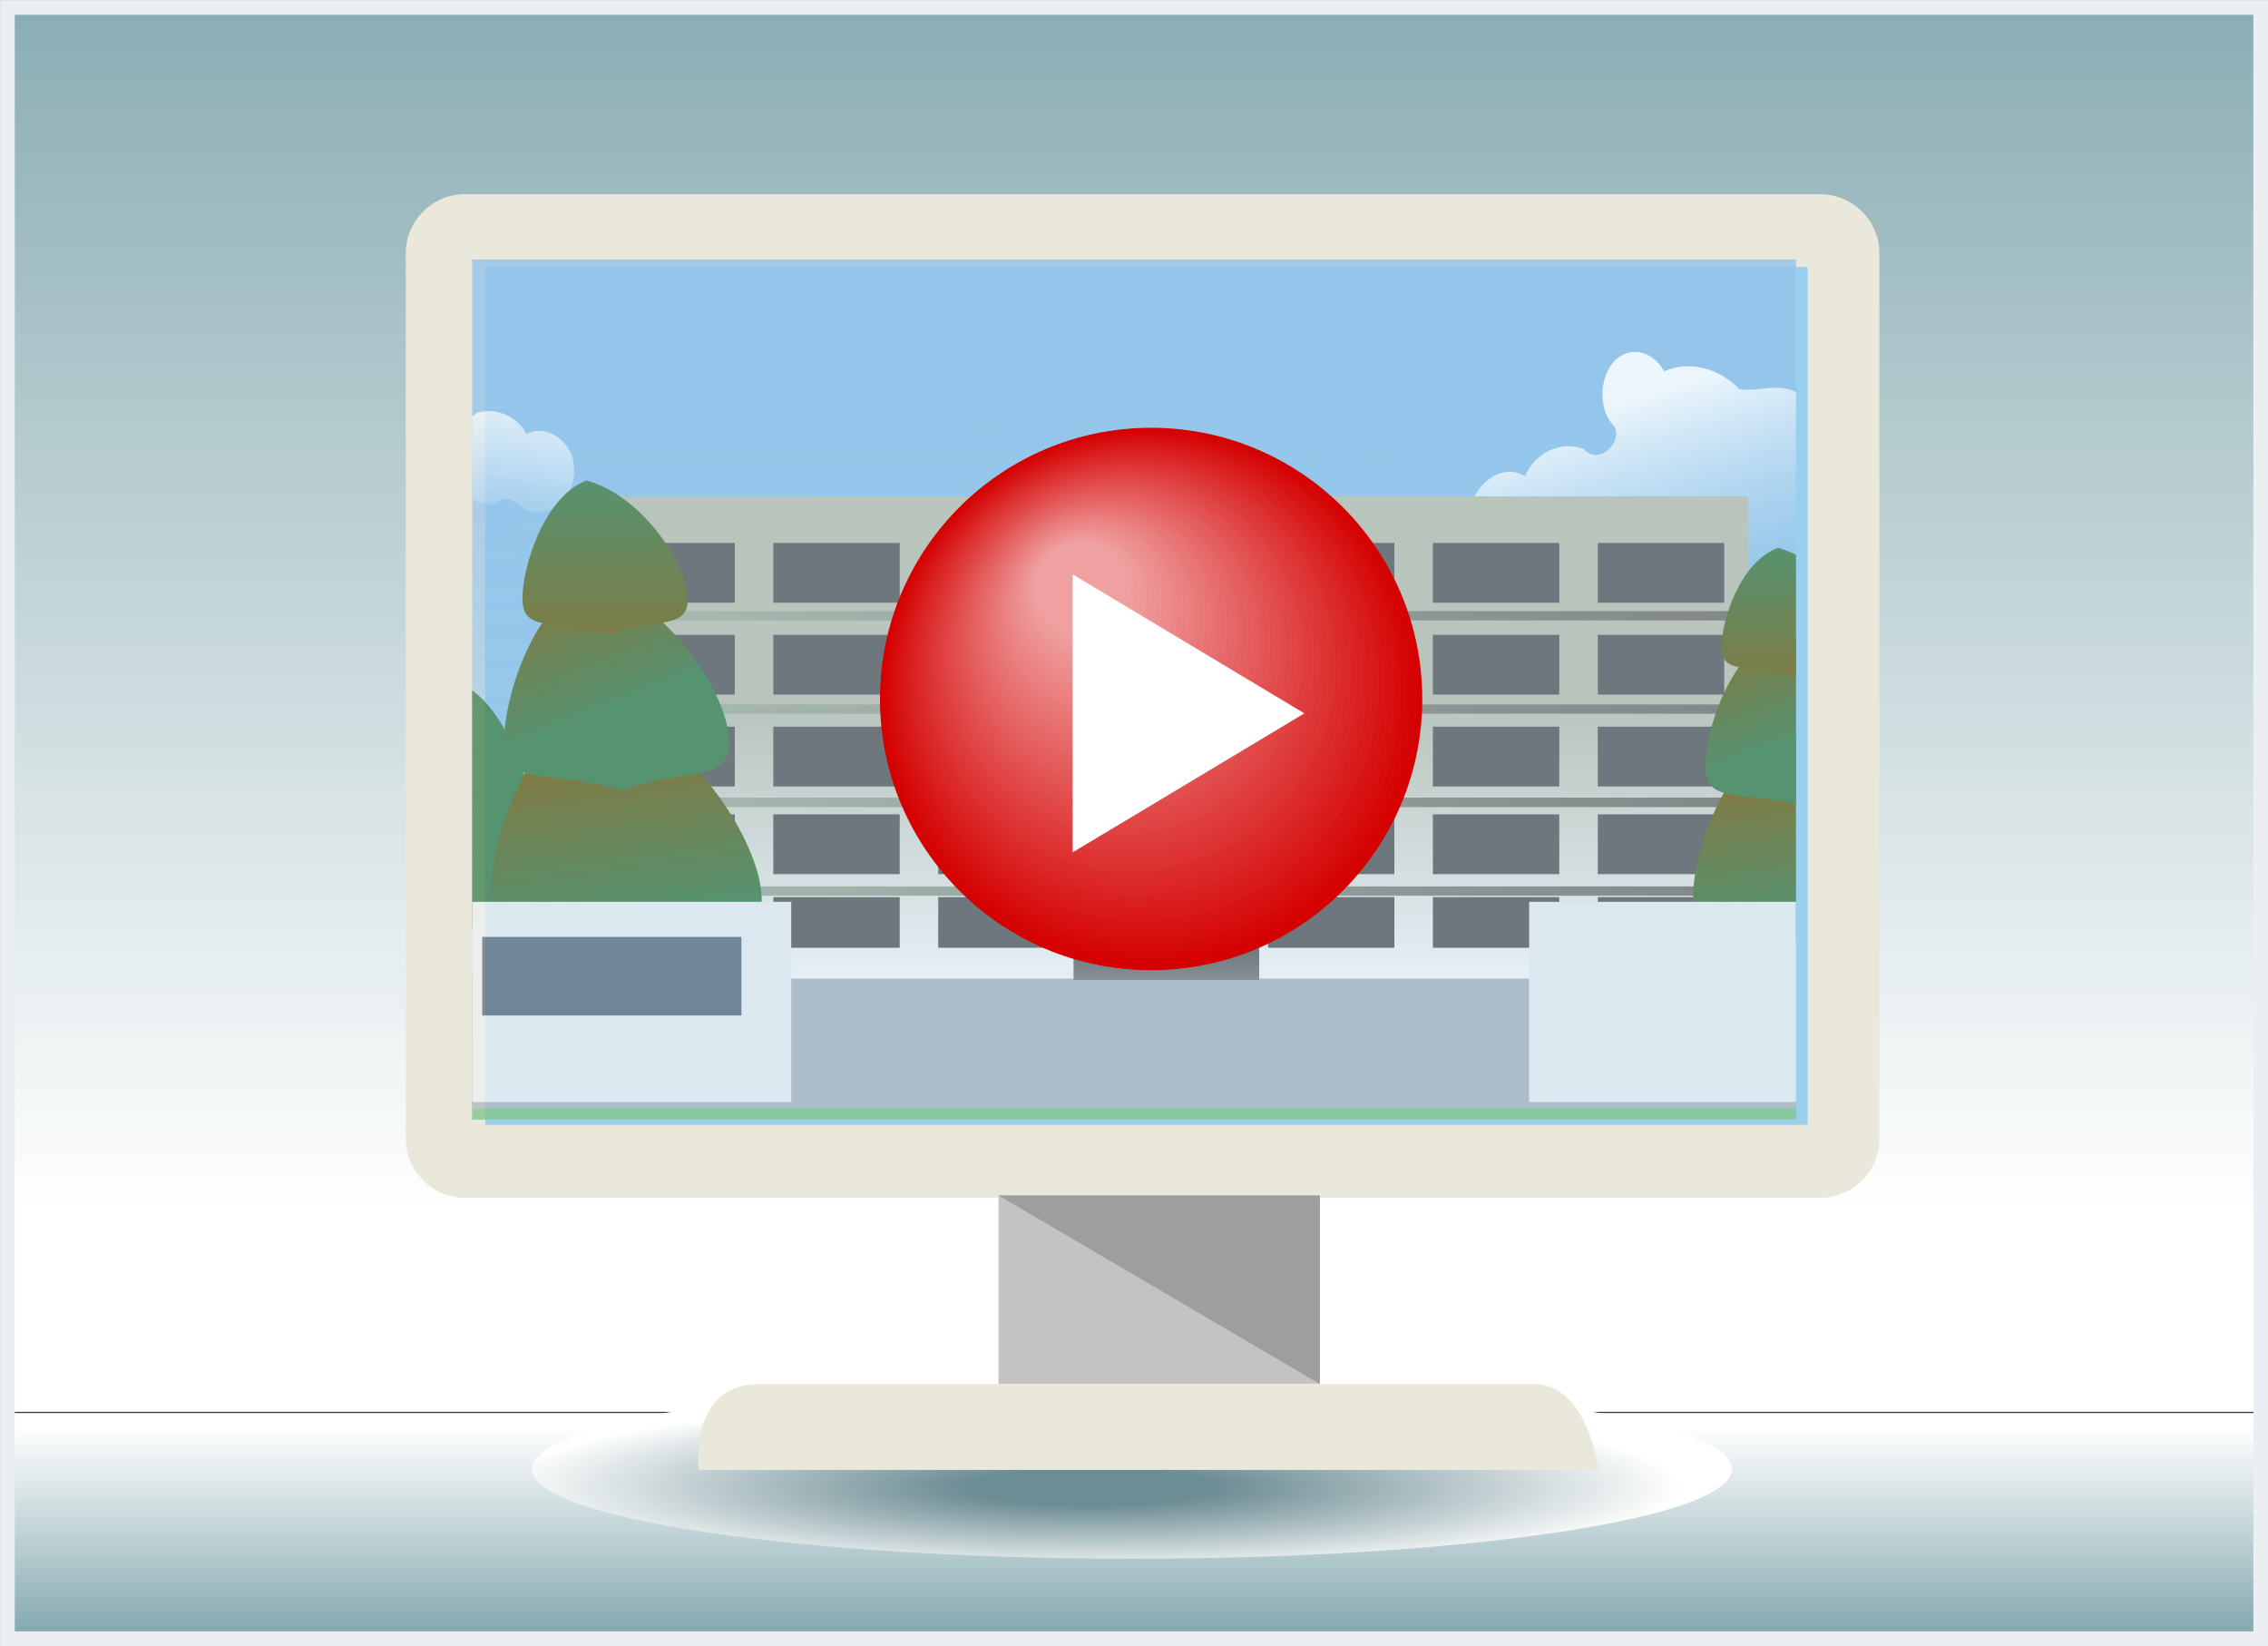 <?xml version="1.0" encoding="UTF-8"?>
<svg xmlns="http://www.w3.org/2000/svg" xmlns:xlink="http://www.w3.org/1999/xlink" viewBox="0 0 211.37 153.37">
  <rect x="0" y="0" width="211.37" height="153.37" fill="#333333" stroke="none"/>
  <defs>
    <style>
      .cls-1, .cls-2 {
        fill: none;
      }

      .cls-3 {
        fill: url(#New_Gradient_Swatch_11-2);
      }

      .cls-4 {
        fill: url(#New_Gradient_Swatch_11);
      }

      .cls-5 {
        fill: url(#linear-gradient);
      }

      .cls-6 {
        clip-path: url(#clippath);
      }

      .cls-7 {
        fill: url(#_名称未設定グラデーション_373);
      }

      .cls-8 {
        fill: url(#_名称未設定グラデーション_374);
      }

      .cls-9 {
        fill: url(#_名称未設定グラデーション_375);
      }

      .cls-10 {
        fill: #ef9e9e;
      }

      .cls-11 {
        fill: #efa1a1;
      }

      .cls-12 {
        fill: #ed9595;
      }

      .cls-13 {
        fill: #ed9292;
      }

      .cls-14 {
        fill: #ed8f8f;
      }

      .cls-15 {
        fill: #eae8db;
      }

      .cls-16 {
        fill: #ea7d7d;
      }

      .cls-17 {
        fill: #eb8383;
      }

      .cls-18 {
        fill: #e97a7a;
      }

      .cls-19 {
        fill: #e97777;
      }

      .cls-20 {
        fill: #e56262;
      }

      .cls-21 {
        fill: #e87171;
      }

      .cls-22 {
        fill: #e87474;
      }

      .cls-23 {
        fill: #ea8080;
      }

      .cls-24 {
        fill: #ec8989;
      }

      .cls-25 {
        fill: #ec8c8c;
      }

      .cls-26 {
        fill: #e55f5f;
      }

      .cls-27 {
        fill: #fff;
      }

      .cls-28 {
        fill: #eb8686;
      }

      .cls-29 {
        fill: #ee9898;
      }

      .cls-30 {
        fill: #ee9b9b;
      }

      .cls-31 {
        fill: #e76b6b;
      }

      .cls-32 {
        fill: #e76e6e;
      }

      .cls-33 {
        fill: #eceff1;
      }

      .cls-34 {
        fill: #e66868;
      }

      .cls-35 {
        fill: #e66565;
      }

      .cls-36 {
        fill: #9e9e9e;
      }

      .cls-37 {
        fill: #b3b9c2;
      }

      .cls-38 {
        fill: #667481;
      }

      .cls-39 {
        fill: #8f5902;
      }

      .cls-40 {
        fill: #d33;
      }

      .cls-41 {
        fill: #d50000;
      }

      .cls-42 {
        fill: #d50303;
      }

      .cls-43 {
        fill: #c3c3c4;
      }

      .cls-44 {
        fill: #de3636;
      }

      .cls-45 {
        fill: #de3939;
      }

      .cls-46 {
        fill: #d60909;
      }

      .cls-47 {
        fill: #d60606;
      }

      .cls-48 {
        fill: #d70f0f;
      }

      .cls-49 {
        fill: #db2727;
      }

      .cls-50 {
        fill: #dc2d2d;
      }

      .cls-51 {
        fill: #dc2a2a;
      }

      .cls-52 {
        fill: #e14a4a;
      }

      .cls-53 {
        fill: #d70c0c;
      }

      .cls-54 {
        fill: #db2424;
      }

      .cls-55 {
        fill: #e14747;
      }

      .cls-56 {
        fill: #da2121;
      }

      .cls-57 {
        fill: #da1e1e;
      }

      .cls-58 {
        fill: #df3b3b;
      }

      .cls-59 {
        fill: #dd3030;
      }

      .cls-60 {
        fill: #e45959;
      }

      .cls-61 {
        fill: #e45c5c;
      }

      .cls-62 {
        fill: #e04141;
      }

      .cls-63 {
        fill: #e04444;
      }

      .cls-64 {
        fill: #e35656;
      }

      .cls-65 {
        fill: #e35353;
      }

      .cls-66 {
        fill: #df3e3e;
      }

      .cls-67 {
        fill: #d81212;
      }

      .cls-68 {
        fill: #e24d4d;
      }

      .cls-69 {
        fill: #e25050;
      }

      .cls-70 {
        fill: #d91818;
      }

      .cls-71 {
        fill: #d91b1b;
      }

      .cls-72 {
        fill: #d81515;
      }

      .cls-73 {
        fill: #448552;
      }

      .cls-74 {
        fill: #9acfed;
      }

      .cls-75 {
        fill: #82c88c;
      }

      .cls-76 {
        fill: #616161;
      }

      .cls-77 {
        fill: url(#_名称未設定グラデーション_28-6);
      }

      .cls-78 {
        fill: url(#_名称未設定グラデーション_28-4);
      }

      .cls-79 {
        fill: url(#_名称未設定グラデーション_28-5);
      }

      .cls-80 {
        fill: url(#_名称未設定グラデーション_28-2);
      }

      .cls-81 {
        fill: url(#_名称未設定グラデーション_28-3);
      }

      .cls-2 {
        stroke: #eceff1;
        stroke-miterlimit: 10;
        stroke-width: 1.37px;
      }

      .cls-82 {
        fill: url(#_名称未設定グラデーション_28);
      }

      .cls-83 {
        fill: url(#_名称未設定グラデーション_35);
      }

      .cls-84 {
        fill: url(#linear-gradient-3);
      }

      .cls-85 {
        fill: url(#linear-gradient-4);
      }

      .cls-86 {
        fill: url(#linear-gradient-2);
      }

      .cls-87 {
        fill: url(#linear-gradient-5);
      }

      .cls-88 {
        fill: url(#radial-gradient);
        mix-blend-mode: multiply;
      }

      .cls-89 {
        opacity: .8;
      }

      .cls-90 {
        isolation: isolate;
      }
    </style>
    <linearGradient id="New_Gradient_Swatch_11" data-name="New Gradient Swatch 11" x1="105.69" y1="-12.16" x2="105.69" y2="114.15" gradientUnits="userSpaceOnUse">
      <stop offset="0" stop-color="#7da4ab"/>
      <stop offset=".99" stop-color="#fff"/>
    </linearGradient>
    <linearGradient id="New_Gradient_Swatch_11-2" data-name="New Gradient Swatch 11" x1="105.69" y1="373.21" x2="105.69" y2="396.12" gradientTransform="translate(0 485.36) scale(1 -.89)" xlink:href="#New_Gradient_Swatch_11"/>
    <radialGradient id="radial-gradient" cx="-1188.12" cy="-1242.53" fx="-1188.12" fy="-1242.53" r="39.77" gradientTransform="translate(1765.07 399.48) scale(1.4 .21)" gradientUnits="userSpaceOnUse">
      <stop offset=".21" stop-color="#6d8d94"/>
      <stop offset=".99" stop-color="#fff"/>
    </radialGradient>
    <clipPath id="clippath">
      <rect class="cls-1" x="44" y="24.17" width="123.38" height="80.15"/>
    </clipPath>
    <linearGradient id="_名称未設定グラデーション_374" data-name="名称未設定グラデーション 374" x1="-607.79" y1="-128.44" x2="-604.63" y2="-232.55" gradientTransform="translate(1672.49 -102.73) scale(2.58 -1.07)" gradientUnits="userSpaceOnUse">
      <stop offset="0" stop-color="#93c3ea"/>
      <stop offset="1" stop-color="#93c3ea" stop-opacity="0"/>
    </linearGradient>
    <linearGradient id="_名称未設定グラデーション_373" data-name="名称未設定グラデーション 373" x1="-93.68" y1="642.75" x2="-89.77" y2="624" gradientTransform="translate(287.05 670.81) rotate(-4.16) scale(.89 -1)" gradientUnits="userSpaceOnUse">
      <stop offset="0" stop-color="#fff"/>
      <stop offset="1" stop-color="#d4e7f7" stop-opacity="0"/>
    </linearGradient>
    <linearGradient id="_名称未設定グラデーション_35" data-name="名称未設定グラデーション 35" x1="343.51" y1="-69.67" x2="345.01" y2="-93.05" gradientTransform="translate(245.82 9.82) rotate(-175.84) scale(.58)" gradientUnits="userSpaceOnUse">
      <stop offset="0" stop-color="#fff"/>
      <stop offset="1" stop-color="#fff" stop-opacity="0"/>
    </linearGradient>
    <linearGradient id="_名称未設定グラデーション_375" data-name="名称未設定グラデーション 375" x1="108.65" y1="95.68" x2="108.65" y2="65.72" gradientUnits="userSpaceOnUse">
      <stop offset=".15" stop-color="#f7f8f9"/>
      <stop offset="1" stop-color="#c0c2b2"/>
    </linearGradient>
    <linearGradient id="linear-gradient" x1="53.18" y1="57.38" x2="164.29" y2="57.38" gradientUnits="userSpaceOnUse">
      <stop offset="0" stop-color="#aeb9a6"/>
      <stop offset="1" stop-color="#7b756f"/>
    </linearGradient>
    <linearGradient id="linear-gradient-2" y1="66.07" y2="66.07" xlink:href="#linear-gradient"/>
    <linearGradient id="linear-gradient-3" y1="74.76" y2="74.76" xlink:href="#linear-gradient"/>
    <linearGradient id="linear-gradient-4" y1="83.03" y2="83.03" xlink:href="#linear-gradient"/>
    <linearGradient id="linear-gradient-5" x1="108.7" y1="92.13" x2="108.7" y2="86.61" gradientUnits="userSpaceOnUse">
      <stop offset="0" stop-color="#888989"/>
      <stop offset="1" stop-color="#52524c"/>
    </linearGradient>
    <linearGradient id="_名称未設定グラデーション_28" data-name="名称未設定グラデーション 28" x1="1870.47" y1="-807.8" x2="1876.67" y2="-771.94" gradientTransform="translate(1511.25 -382.12) rotate(-180) scale(.78 .58)" gradientUnits="userSpaceOnUse">
      <stop offset="0" stop-color="#448552"/>
      <stop offset="1" stop-color="#8f5902"/>
    </linearGradient>
    <linearGradient id="_名称未設定グラデーション_28-2" data-name="名称未設定グラデーション 28" x1="1871.9" y1="-776.91" x2="1885.43" y2="-750.98" xlink:href="#_名称未設定グラデーション_28"/>
    <linearGradient id="_名称未設定グラデーション_28-3" data-name="名称未設定グラデーション 28" x1="1873.92" y1="-735.33" x2="1873.92" y2="-774.22" xlink:href="#_名称未設定グラデーション_28"/>
    <linearGradient id="_名称未設定グラデーション_28-4" data-name="名称未設定グラデーション 28" x1="1728.17" y1="-806.86" x2="1733.36" y2="-776.8" xlink:href="#_名称未設定グラデーション_28"/>
    <linearGradient id="_名称未設定グラデーション_28-5" data-name="名称未設定グラデーション 28" x1="1729.4" y1="-781.14" x2="1740.84" y2="-759.2" xlink:href="#_名称未設定グラデーション_28"/>
    <linearGradient id="_名称未設定グラデーション_28-6" data-name="名称未設定グラデーション 28" x1="1731.16" y1="-746.16" x2="1731.16" y2="-778.73" xlink:href="#_名称未設定グラデーション_28"/>
  </defs>
  <g class="cls-90">
    <g id="_レイヤー_1" data-name="レイヤー 1">
      <g>
        <g>
          <g>
            <rect class="cls-4" x=".69" y=".69" width="210" height="130.86"/>
            <rect class="cls-3" x=".69" y="131.66" width="210" height="21.03"/>
          </g>
          <g>
            <path class="cls-88" d="M161.42,136.89c0-4.61-25.03-8.35-55.9-8.35s-55.91,3.74-55.91,8.35,25.03,8.35,55.91,8.35,55.9-3.74,55.9-8.35Z"/>
            <g>
              <path class="cls-15" d="M43.34,18.1h126.3c3.04,0,5.51,2.47,5.51,5.51V106.1c0,3.04-2.47,5.51-5.51,5.51H43.34c-3.04,0-5.52-2.47-5.52-5.52V23.61c0-3.04,2.47-5.52,5.52-5.52Z"/>
              <g>
                <rect class="cls-43" x="93.06" y="111.39" width="29.94" height="17.57"/>
                <rect class="cls-74" x="45.22" y="24.88" width="123.25" height="79.94"/>
                <path class="cls-15" d="M148.94,136.96H65.11s-1.01-8,5.69-8h72.11c5.15,0,6.03,8,6.03,8Z"/>
              </g>
            </g>
            <g class="cls-89">
              <g class="cls-6">
                <g>
                  <rect id="rect7059" class="cls-8" x="33.59" y="24.17" width="147.09" height="88.26"/>
                  <path id="path8663" class="cls-7" d="M152.22,32.79c-2.91,.2-3.84,4.96-1.73,6.98,.69,1.72-1.63,3.56-2.86,2.09-2.07-.85-4.58,.3-5.5,2.51-2.31-1.4-5.07,1-5.18,3.72-.38,2.75,1.48,6.12,4.18,5.95,1.69,.16,2.59-2.86,4.4-1.1,1.9,.76,3.65-2.17,5.15-.35,1.62,.94,3.76,.74,5.09-.67,1.88,1.28,4.36-1.12,5.94,1.12,2.86,2.14,7.27,1.35,9-2,1.52-.21,2.39,2.69,4.27,2.02,1.51,.5,2.89-1.86,3.78-1.44,1.77,1.97,5.11,.77,5.56-1.93,.72-2.59-1.35-5.87-3.87-5.41-2.17,1.4-2.8-3.14-5.14-2.57-.6-.84,.86-2.74-.1-4.04-.61-2.01-2.87-3.21-4.53-2.11-.79,.96-1.57,3.13-2.81,1.3-1.78-1.45-4.23-.23-5.81-.63-1.83-1.92-4.65-2.67-6.97-1.63-.59-1.11-1.72-1.9-2.88-1.8h0Z"/>
                  <path id="path9164" class="cls-83" d="M40.25,31.63c-.92,0-1.79,.57-2.25,1.35-1.57-.63-3.39-.42-4.85,.42v12.93c1.31-.67,3.05,.54,4.4-.27,1.14,1.07,2.94,1.24,4.31,.54,1.26-1.36,2.77,.86,4.37,.3,1.52-1.32,2.29,.97,3.73,.86,2.29,.15,3.85-2.38,3.5-4.47-.11-2.05-2.46-3.88-4.41-2.84-.8-1.67-2.93-2.57-4.68-1.94-1.03,1.1-3-.3-2.43-1.6,1.78-1.51,.95-5.11-1.51-5.28-.06,0-.12,0-.18,0h0Z"/>
                  <rect class="cls-75" x="33.59" y="90.74" width="145.02" height="35.86"/>
                  <rect class="cls-37" x="33.59" y="90.74" width="145.02" height="12.56"/>
                  <rect class="cls-9" x="54.37" y="46.25" width="108.56" height="44.93"/>
                  <polygon class="cls-5" points="164.29 57.81 54.07 57.81 53.18 56.94 163.41 56.94 164.29 57.81"/>
                  <polygon class="cls-86" points="164.29 66.5 54.07 66.5 53.18 65.64 163.41 65.64 164.29 66.5"/>
                  <polygon class="cls-84" points="164.29 75.2 54.07 75.2 53.18 74.32 163.41 74.32 164.29 75.2"/>
                  <polygon class="cls-85" points="164.29 83.46 54.07 83.46 53.18 82.59 163.41 82.59 164.29 83.46"/>
                  <rect class="cls-87" x="100.05" y="83.03" width="17.3" height="8.28"/>
                  <rect class="cls-76" x="56.7" y="75.88" width="11.78" height="5.57"/>
                  <rect class="cls-76" x="72.07" y="75.88" width="11.78" height="5.57"/>
                  <rect class="cls-76" x="87.44" y="75.88" width="11.78" height="5.57"/>
                  <rect class="cls-76" x="102.81" y="75.88" width="11.78" height="5.57"/>
                  <rect class="cls-76" x="118.17" y="75.88" width="11.78" height="5.57"/>
                  <rect class="cls-76" x="133.54" y="75.88" width="11.78" height="5.57"/>
                  <rect class="cls-76" x="148.91" y="75.88" width="11.78" height="5.57"/>
                  <rect class="cls-76" x="56.7" y="67.71" width="11.78" height="5.57"/>
                  <rect class="cls-76" x="72.07" y="67.71" width="11.78" height="5.57"/>
                  <rect class="cls-76" x="87.44" y="67.71" width="11.78" height="5.57"/>
                  <rect class="cls-76" x="102.81" y="67.71" width="11.78" height="5.57"/>
                  <rect class="cls-76" x="118.17" y="67.71" width="11.78" height="5.57"/>
                  <rect class="cls-76" x="133.54" y="67.71" width="11.78" height="5.57"/>
                  <rect class="cls-76" x="148.91" y="67.71" width="11.78" height="5.57"/>
                  <rect class="cls-76" x="56.7" y="59.15" width="11.78" height="5.57"/>
                  <rect class="cls-76" x="72.07" y="59.15" width="11.78" height="5.57"/>
                  <rect class="cls-76" x="87.44" y="59.15" width="11.78" height="5.57"/>
                  <rect class="cls-76" x="102.81" y="59.15" width="11.78" height="5.57"/>
                  <rect class="cls-76" x="118.17" y="59.15" width="11.78" height="5.57"/>
                  <rect class="cls-76" x="133.54" y="59.15" width="11.78" height="5.57"/>
                  <rect class="cls-76" x="148.91" y="59.15" width="11.78" height="5.57"/>
                  <rect class="cls-76" x="56.7" y="50.59" width="11.78" height="5.57"/>
                  <rect class="cls-76" x="72.07" y="50.59" width="11.78" height="5.57"/>
                  <rect class="cls-76" x="87.44" y="50.59" width="11.78" height="5.57"/>
                  <rect class="cls-76" x="102.81" y="50.59" width="11.78" height="5.57"/>
                  <rect class="cls-76" x="118.17" y="50.59" width="11.78" height="5.57"/>
                  <rect class="cls-76" x="133.54" y="50.59" width="11.78" height="5.57"/>
                  <rect class="cls-76" x="148.91" y="50.59" width="11.78" height="5.57"/>
                  <rect class="cls-76" x="56.7" y="83.59" width="11.78" height="4.72"/>
                  <rect class="cls-76" x="72.07" y="83.59" width="11.78" height="4.72"/>
                  <rect class="cls-76" x="87.44" y="83.59" width="11.78" height="4.72"/>
                  <rect class="cls-76" x="118.17" y="83.59" width="11.78" height="4.72"/>
                  <rect class="cls-76" x="133.54" y="83.59" width="11.78" height="4.72"/>
                  <rect class="cls-76" x="148.91" y="83.59" width="11.78" height="4.72"/>
                  <g>
                    <path id="path8831" class="cls-73" d="M43.27,63.87c5.03,2.61,7.35,13.52,7.35,18.08,0,5.32-3.47,3.11-9.98,5.57-5.03-2.61-8.95-.75-8.95-5.31,0-5.32,5.07-15.88,11.58-18.34Z"/>
                    <path id="path8833" class="cls-39" d="M41.73,70.51l-2.74,23.7h3.42l-.68-23.7h0Z"/>
                    <path id="path8835" class="cls-39" d="M34.67,75.77l5.91,7.45,.76-.66-6.67-6.8h0Z"/>
                  </g>
                  <g id="g8951">
                    <path id="path8953" class="cls-39" d="M57.57,72.13l3.66,23.7h-4.58l.92-23.7Z"/>
                    <path id="path8955" class="cls-82" d="M55.51,65.48c-6.73,2.61-9.84,13.52-9.84,18.08,0,5.32,4.64,3.11,13.35,5.57,6.73-2.61,11.97-.75,11.97-5.31,0-5.32-6.78-15.88-15.48-18.34Z"/>
                    <path id="path8957" class="cls-80" d="M55.13,54.03c-5.58,2.17-8.16,11.22-8.16,15,0,4.41,3.85,2.58,11.07,4.62,5.58-2.17,9.93-.62,9.93-4.41,0-4.41-5.62-13.18-12.84-15.22h0Z"/>
                    <path id="path8959" class="cls-81" d="M54.67,44.76c-4.09,1.59-5.98,8.22-5.98,11,0,3.23,2.82,1.89,8.12,3.39,4.09-1.59,7.28-.45,7.28-3.23,0-3.23-4.12-9.66-9.41-11.15h0Z"/>
                  </g>
                  <g id="g8951-2" data-name="g8951">
                    <path id="path8953-2" data-name="path8953" class="cls-39" d="M168.26,73.97l3.22,19.85h-4.03l.81-19.85Z"/>
                    <path id="path8955-2" data-name="path8955" class="cls-78" d="M166.45,68.4c-5.93,2.19-8.66,11.32-8.66,15.14,0,4.45,4.09,2.61,11.75,4.66,5.93-2.19,10.54-.63,10.54-4.45,0-4.45-5.97-13.3-13.63-15.36Z"/>
                    <path id="path8957-2" data-name="path8957" class="cls-79" d="M166.11,58.81c-4.92,1.82-7.19,9.39-7.19,12.56,0,3.69,3.39,2.16,9.75,3.87,4.92-1.82,8.75-.52,8.75-3.69,0-3.69-4.95-11.04-11.31-12.74h0Z"/>
                    <path id="path8959-2" data-name="path8959" class="cls-77" d="M165.71,51.04c-3.6,1.33-5.27,6.88-5.27,9.21,0,2.71,2.49,1.58,7.15,2.84,3.6-1.33,6.41-.38,6.41-2.7,0-2.71-3.63-8.09-8.29-9.34h0Z"/>
                  </g>
                  <rect class="cls-33" x="24.43" y="84.03" width="49.31" height="18.66"/>
                  <rect class="cls-38" x="44.94" y="87.3" width="24.16" height="7.32"/>
                  <rect class="cls-33" x="142.51" y="84.03" width="46.24" height="18.66"/>
                </g>
              </g>
            </g>
            <rect class="cls-2" x=".69" y=".69" width="210" height="152"/>
            <g>
              <g>
                <circle class="cls-41" cx="107.28" cy="65.13" r="25.27"/>
                <circle class="cls-42" cx="107.16" cy="64.94" r="24.88"/>
                <circle class="cls-47" cx="107.05" cy="64.75" r="24.5"/>
                <circle class="cls-46" cx="106.93" cy="64.56" r="24.11"/>
                <circle class="cls-53" cx="106.81" cy="64.37" r="23.73"/>
                <circle class="cls-48" cx="106.69" cy="64.18" r="23.34"/>
                <circle class="cls-67" cx="106.57" cy="63.99" r="22.96"/>
                <circle class="cls-72" cx="106.45" cy="63.8" r="22.57"/>
                <circle class="cls-70" cx="106.33" cy="63.61" r="22.18"/>
                <circle class="cls-71" cx="106.21" cy="63.42" r="21.8"/>
                <circle class="cls-57" cx="106.09" cy="63.23" r="21.41"/>
                <circle class="cls-56" cx="105.97" cy="63.04" r="21.03"/>
                <circle class="cls-54" cx="105.85" cy="62.85" r="20.64"/>
                <circle class="cls-49" cx="105.74" cy="62.66" r="20.26"/>
                <circle class="cls-51" cx="105.62" cy="62.47" r="19.87"/>
                <circle class="cls-50" cx="105.5" cy="62.28" r="19.49"/>
                <circle class="cls-59" cx="105.38" cy="62.09" r="19.1"/>
                <circle class="cls-40" cx="105.26" cy="61.9" r="18.71"/>
                <circle class="cls-44" cx="105.14" cy="61.71" r="18.33"/>
                <circle class="cls-45" cx="105.02" cy="61.51" r="17.94"/>
                <circle class="cls-58" cx="104.9" cy="61.32" r="17.56"/>
                <circle class="cls-66" cx="104.78" cy="61.13" r="17.17"/>
                <circle class="cls-62" cx="104.66" cy="60.94" r="16.79"/>
                <circle class="cls-63" cx="104.55" cy="60.75" r="16.4"/>
                <circle class="cls-55" cx="104.43" cy="60.56" r="16.01"/>
                <circle class="cls-52" cx="104.31" cy="60.37" r="15.63"/>
                <circle class="cls-68" cx="104.19" cy="60.18" r="15.24"/>
                <circle class="cls-69" cx="104.07" cy="59.99" r="14.86"/>
                <circle class="cls-65" cx="103.95" cy="59.8" r="14.47"/>
                <circle class="cls-64" cx="103.83" cy="59.61" r="14.09"/>
                <circle class="cls-60" cx="103.71" cy="59.42" r="13.7"/>
                <circle class="cls-61" cx="103.59" cy="59.23" r="13.31"/>
                <circle class="cls-26" cx="103.47" cy="59.04" r="12.93"/>
                <circle class="cls-20" cx="103.35" cy="58.85" r="12.54"/>
                <circle class="cls-35" cx="103.24" cy="58.66" r="12.16"/>
                <circle class="cls-34" cx="103.12" cy="58.47" r="11.77"/>
                <circle class="cls-31" cx="103" cy="58.28" r="11.39"/>
                <circle class="cls-32" cx="102.88" cy="58.09" r="11"/>
                <circle class="cls-21" cx="102.76" cy="57.9" r="10.62"/>
                <circle class="cls-22" cx="102.64" cy="57.7" r="10.23"/>
                <circle class="cls-19" cx="102.52" cy="57.51" r="9.84"/>
                <circle class="cls-18" cx="102.4" cy="57.32" r="9.46"/>
                <circle class="cls-16" cx="102.28" cy="57.13" r="9.07"/>
                <circle class="cls-23" cx="102.16" cy="56.94" r="8.69"/>
                <circle class="cls-17" cx="102.04" cy="56.75" r="8.3"/>
                <circle class="cls-28" cx="101.93" cy="56.56" r="7.92"/>
                <circle class="cls-24" cx="101.81" cy="56.37" r="7.53"/>
                <circle class="cls-25" cx="101.69" cy="56.18" r="7.14"/>
                <circle class="cls-14" cx="101.57" cy="55.99" r="6.76"/>
                <circle class="cls-13" cx="101.45" cy="55.8" r="6.37"/>
                <circle class="cls-12" cx="101.33" cy="55.61" r="5.99"/>
                <circle class="cls-29" cx="101.21" cy="55.42" r="5.6"/>
                <circle class="cls-30" cx="101.09" cy="55.23" r="5.22"/>
                <circle class="cls-10" cx="100.97" cy="55.04" r="4.83"/>
                <circle class="cls-11" cx="100.85" cy="54.85" r="4.44"/>
              </g>
              <polygon class="cls-27" points="99.97 53.52 121.56 66.47 99.97 79.42 99.97 53.52"/>
            </g>
          </g>
        </g>
        <polygon class="cls-36" points="93.06 111.39 123.01 128.96 123.01 111.39 93.06 111.39"/>
      </g>
    </g>
  </g>
</svg>